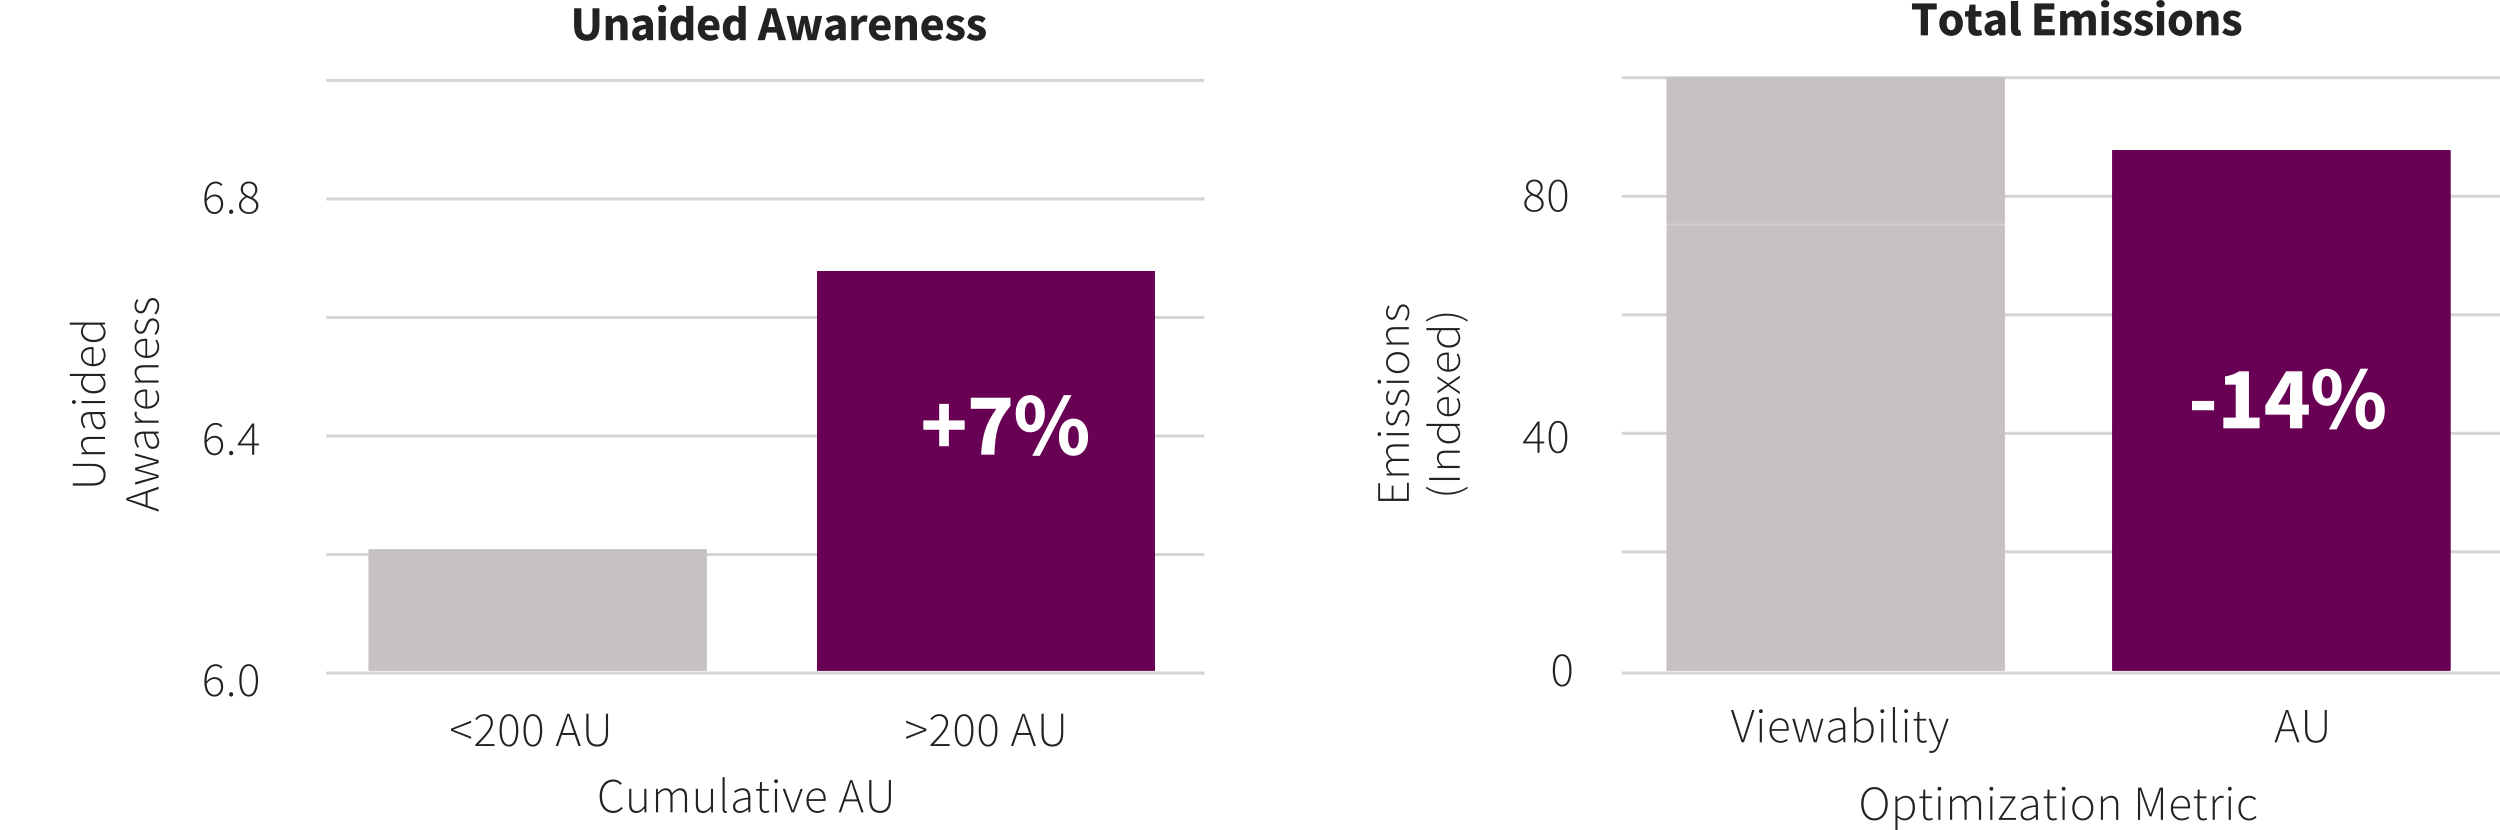 <?xml version="1.0" encoding="UTF-8"?>
<svg id="Layer_2" data-name="Layer 2" xmlns="http://www.w3.org/2000/svg" width="932.6" height="309.8" xmlns:xlink="http://www.w3.org/1999/xlink" viewBox="0 0 932.6 309.8">
  <defs>
    <style>
      .cls-1, .cls-2 {
        fill: none;
      }

      .cls-3 {
        clip-path: url(#clippath);
      }

      .cls-4 {
        fill: #680054;
      }

      .cls-5 {
        fill: #fff;
      }

      .cls-6 {
        fill: #c7c1c3;
      }

      .cls-7 {
        fill: #222;
      }

      .cls-8 {
        fill: url(#New_Pattern_Swatch_3);
      }

      .cls-9 {
        clip-path: url(#clippath-1);
      }

      .cls-10 {
        clip-path: url(#clippath-4);
      }

      .cls-11 {
        clip-path: url(#clippath-3);
      }

      .cls-12 {
        clip-path: url(#clippath-2);
      }

      .cls-13 {
        clip-path: url(#clippath-7);
      }

      .cls-14 {
        clip-path: url(#clippath-8);
      }

      .cls-15 {
        clip-path: url(#clippath-5);
      }

      .cls-16 {
        clip-path: url(#clippath-9);
      }

      .cls-17 {
        clip-path: url(#clippath-12);
      }

      .cls-18 {
        clip-path: url(#clippath-10);
      }

      .cls-19 {
        clip-path: url(#clippath-11);
      }

      .cls-2 {
        stroke: #d5d5d5;
        stroke-linejoin: round;
        stroke-width: 1.14px;
      }

      .cls-20 {
        fill: url(#New_Pattern_Swatch_3-8);
      }

      .cls-21 {
        fill: url(#New_Pattern_Swatch_3-5);
      }

      .cls-22 {
        fill: url(#New_Pattern_Swatch_3-6);
      }

      .cls-23 {
        fill: url(#New_Pattern_Swatch_3-7);
      }

      .cls-24 {
        fill: url(#New_Pattern_Swatch_3-3);
      }

      .cls-25 {
        fill: url(#New_Pattern_Swatch_3-2);
      }

      .cls-26 {
        fill: url(#New_Pattern_Swatch_3-4);
      }

      .cls-27 {
        isolation: isolate;
      }
    </style>
    <clipPath id="clippath">
      <rect class="cls-4" x="788.05" y="56.05" width="126" height="194.07"/>
    </clipPath>
    <clipPath id="clippath-1">
      <rect class="cls-4" x="788.05" y="56.05" width="126" height="194.07"/>
    </clipPath>
    <clipPath id="clippath-2">
      <rect class="cls-4" x="788.05" y="56.05" width="126" height="194.07"/>
    </clipPath>
    <pattern id="New_Pattern_Swatch_3" data-name="New Pattern Swatch 3" x="0" y="0" width="139.25" height="139.25" patternTransform="translate(1858.88 3377.21) scale(1.32 1.47)" patternUnits="userSpaceOnUse" viewBox="0 0 139.25 139.25">
      <g>
        <rect class="cls-1" width="139.25" height="139.25"/>
        <rect class="cls-6" width="139.25" height="139.25"/>
      </g>
    </pattern>
    <clipPath id="clippath-3">
      <rect class="cls-8" x="621.79" y="28.97" width="126" height="221.15"/>
    </clipPath>
    <clipPath id="clippath-4">
      <rect class="cls-8" x="621.79" y="28.97" width="126" height="221.15"/>
    </clipPath>
    <clipPath id="clippath-5">
      <rect class="cls-8" x="621.79" y="28.97" width="126" height="221.15"/>
    </clipPath>
    <clipPath id="clippath-7">
      <rect class="cls-4" x="304.84" y="101.18" width="126" height="148.94"/>
    </clipPath>
    <clipPath id="clippath-8">
      <rect class="cls-4" x="304.84" y="101.18" width="126" height="148.94"/>
    </clipPath>
    <clipPath id="clippath-9">
      <rect class="cls-4" x="304.84" y="101.18" width="126" height="148.94"/>
    </clipPath>
    <pattern id="New_Pattern_Swatch_3-2" data-name="New Pattern Swatch 3" patternTransform="translate(1702.83 3379.02) scale(1.28 1.47)" xlink:href="#New_Pattern_Swatch_3"/>
    <pattern id="New_Pattern_Swatch_3-3" data-name="New Pattern Swatch 3" patternTransform="translate(1702.83 3379.02) scale(1.28 1.47)" xlink:href="#New_Pattern_Swatch_3"/>
    <clipPath id="clippath-10">
      <rect class="cls-24" x="137.58" y="204.98" width="126" height="45.13"/>
    </clipPath>
    <pattern id="New_Pattern_Swatch_3-4" data-name="New Pattern Swatch 3" patternTransform="translate(1702.83 3379.02) scale(1.28 1.47)" xlink:href="#New_Pattern_Swatch_3"/>
    <pattern id="New_Pattern_Swatch_3-5" data-name="New Pattern Swatch 3" patternTransform="translate(1702.83 3379.02) scale(1.28 1.47)" xlink:href="#New_Pattern_Swatch_3"/>
    <clipPath id="clippath-11">
      <rect class="cls-21" x="137.58" y="204.98" width="126" height="45.13"/>
    </clipPath>
    <pattern id="New_Pattern_Swatch_3-6" data-name="New Pattern Swatch 3" patternTransform="translate(1702.83 3379.02) scale(1.28 1.47)" xlink:href="#New_Pattern_Swatch_3"/>
    <pattern id="New_Pattern_Swatch_3-7" data-name="New Pattern Swatch 3" patternTransform="translate(1702.83 3379.02) scale(1.28 1.47)" xlink:href="#New_Pattern_Swatch_3"/>
    <clipPath id="clippath-12">
      <rect class="cls-23" x="137.58" y="204.98" width="126" height="45.13"/>
    </clipPath>
    <pattern id="New_Pattern_Swatch_3-8" data-name="New Pattern Swatch 3" patternTransform="translate(1702.83 3379.02) scale(1.28 1.47)" xlink:href="#New_Pattern_Swatch_3"/>
  </defs>
  <g id="Layer_1-2" data-name="Layer 1">
    <g>
      <line class="cls-2" x1="604.97" y1="205.86" x2="932.6" y2="205.86"/>
      <line class="cls-2" x1="604.97" y1="161.65" x2="932.6" y2="161.65"/>
      <line class="cls-2" x1="604.97" y1="117.43" x2="932.6" y2="117.43"/>
      <line class="cls-2" x1="604.97" y1="73.22" x2="932.6" y2="73.22"/>
      <line class="cls-2" x1="604.97" y1="29" x2="932.6" y2="29"/>
      <g class="cls-27">
        <g>
          <path class="cls-7" d="m579.25,250.03c0-3.87,1.26-6.01,3.49-6.01s3.49,2.14,3.49,6.01-1.26,6.1-3.49,6.1-3.49-2.21-3.49-6.1Zm6.16,0c0-3.56-1.04-5.31-2.67-5.31s-2.67,1.75-2.67,5.31,1.06,5.41,2.67,5.41,2.67-1.84,2.67-5.41Z"/>
          <g>
            <path class="cls-7" d="m573.54,165.4h-5.37v-.47l5.42-7.71h.73v7.49h1.74v.69h-1.74v3.49h-.79v-3.49Zm0-.69v-4.27c0-.53.04-1.48.07-2.01h-.07c-.29.49-.62.93-.95,1.46l-3.43,4.82h4.38Z"/>
            <path class="cls-7" d="m577.69,163.01c0-3.87,1.26-6.01,3.49-6.01s3.49,2.14,3.49,6.01-1.26,6.1-3.49,6.1-3.49-2.21-3.49-6.1Zm6.16,0c0-3.56-1.04-5.32-2.67-5.32s-2.67,1.75-2.67,5.32,1.06,5.41,2.67,5.41,2.67-1.84,2.67-5.41Z"/>
          </g>
          <g>
            <path class="cls-7" d="m568.61,75.87c0-1.57,1.24-2.7,2.34-3.29v-.07c-.86-.57-1.68-1.44-1.68-2.69,0-1.68,1.35-2.85,3.05-2.85,1.99,0,3.16,1.3,3.16,3.05,0,1.28-.99,2.41-1.66,2.96v.07c1,.62,2.04,1.41,2.04,2.98,0,1.7-1.42,3.05-3.54,3.05s-3.71-1.37-3.71-3.21Zm6.43.15c0-1.79-1.75-2.41-3.56-3.12-1.19.69-2.06,1.66-2.06,2.94,0,1.44,1.22,2.58,2.9,2.58s2.72-1.06,2.72-2.39Zm-.33-5.97c0-1.3-.88-2.39-2.39-2.39-1.3,0-2.25.91-2.25,2.17,0,1.66,1.57,2.32,3.11,2.92.99-.8,1.53-1.7,1.53-2.7Z"/>
            <path class="cls-7" d="m577.69,72.99c0-3.87,1.26-6.01,3.49-6.01s3.49,2.14,3.49,6.01-1.26,6.1-3.49,6.1-3.49-2.21-3.49-6.1Zm6.16,0c0-3.56-1.04-5.32-2.67-5.32s-2.67,1.75-2.67,5.32,1.06,5.41,2.67,5.41,2.67-1.84,2.67-5.41Z"/>
          </g>
        </g>
      </g>
      <g>
        <path class="cls-7" d="m716.51,3.54h-3.27V1.28h9.24v2.26h-3.27v9.64h-2.7V3.54Z"/>
        <path class="cls-7" d="m723.42,8.66c0-3.01,2.12-4.75,4.42-4.75s4.4,1.74,4.4,4.75-2.12,4.75-4.4,4.75-4.42-1.74-4.42-4.75Zm6.08,0c0-1.57-.57-2.58-1.66-2.58s-1.66,1-1.66,2.58.55,2.58,1.66,2.58,1.66-1,1.66-2.58Z"/>
        <path class="cls-7" d="m734.27,9.9v-3.67h-1.24v-1.99l1.39-.11.31-2.41h2.23v2.41h2.17v2.1h-2.17v3.63c0,1.02.46,1.44,1.17,1.44.29,0,.62-.09.86-.18l.42,1.95c-.47.15-1.13.33-2.01.33-2.25,0-3.12-1.41-3.12-3.51Z"/>
        <path class="cls-7" d="m740.29,10.67c0-1.9,1.52-2.94,5.1-3.31-.05-.8-.44-1.32-1.42-1.32-.77,0-1.52.31-2.39.82l-.97-1.77c1.15-.69,2.45-1.19,3.87-1.19,2.32,0,3.6,1.32,3.6,4.09v5.19h-2.19l-.18-.93h-.07c-.77.68-1.61,1.15-2.63,1.15-1.66,0-2.7-1.21-2.7-2.74Zm5.1-.11v-1.59c-1.9.26-2.52.8-2.52,1.5,0,.58.4.86,1.04.86.6,0,1-.29,1.48-.77Z"/>
        <path class="cls-7" d="m750.16,10.37V.38h2.68v10.1c0,.57.26.75.47.75.11,0,.18,0,.33-.04l.33,1.99c-.29.13-.75.22-1.35.22-1.84,0-2.47-1.21-2.47-3.03Z"/>
        <path class="cls-7" d="m758.89,1.28h7.45v2.26h-4.77v2.39h4.06v2.25h-4.06v2.74h4.95v2.26h-7.63V1.28Z"/>
        <path class="cls-7" d="m768.49,4.13h2.19l.18,1.17h.07c.75-.75,1.55-1.39,2.74-1.39,1.28,0,2.05.55,2.5,1.52.8-.82,1.64-1.52,2.85-1.52,1.96,0,2.83,1.39,2.83,3.65v5.62h-2.68v-5.28c0-1.32-.35-1.72-1.11-1.72-.46,0-.97.29-1.55.88v6.12h-2.68v-5.28c0-1.32-.35-1.72-1.11-1.72-.44,0-.97.29-1.53.88v6.12h-2.68V4.13Z"/>
        <path class="cls-7" d="m783.75,1.39c0-.82.66-1.39,1.55-1.39s1.55.57,1.55,1.39-.64,1.41-1.55,1.41-1.55-.58-1.55-1.41Zm.22,2.74h2.68v9.06h-2.68V4.13Z"/>
        <path class="cls-7" d="m788.02,12.15l1.21-1.68c.82.62,1.57.95,2.34.95s1.15-.29,1.15-.77c0-.6-.91-.88-1.84-1.24-1.1-.42-2.39-1.17-2.39-2.67,0-1.68,1.37-2.83,3.47-2.83,1.39,0,2.41.57,3.2,1.15l-1.21,1.61c-.66-.47-1.28-.77-1.92-.77-.69,0-1.02.26-1.02.71,0,.58.84.8,1.77,1.15,1.15.42,2.45,1.06,2.45,2.72s-1.3,2.92-3.73,2.92c-1.19,0-2.56-.51-3.47-1.26Z"/>
        <path class="cls-7" d="m795.93,12.15l1.21-1.68c.82.62,1.57.95,2.34.95s1.15-.29,1.15-.77c0-.6-.91-.88-1.84-1.24-1.1-.42-2.39-1.17-2.39-2.67,0-1.68,1.37-2.83,3.47-2.83,1.39,0,2.41.57,3.2,1.15l-1.21,1.61c-.66-.47-1.28-.77-1.92-.77-.69,0-1.02.26-1.02.71,0,.58.84.8,1.77,1.15,1.15.42,2.45,1.06,2.45,2.72s-1.3,2.92-3.73,2.92c-1.19,0-2.56-.51-3.47-1.26Z"/>
        <path class="cls-7" d="m804.42,1.39c0-.82.66-1.39,1.55-1.39s1.55.57,1.55,1.39-.64,1.41-1.55,1.41-1.55-.58-1.55-1.41Zm.22,2.74h2.68v9.06h-2.68V4.13Z"/>
        <path class="cls-7" d="m808.97,8.66c0-3.01,2.12-4.75,4.42-4.75s4.4,1.74,4.4,4.75-2.12,4.75-4.4,4.75-4.42-1.74-4.42-4.75Zm6.08,0c0-1.57-.57-2.58-1.66-2.58s-1.66,1-1.66,2.58.55,2.58,1.66,2.58,1.66-1,1.66-2.58Z"/>
        <path class="cls-7" d="m819.45,4.13h2.19l.18,1.15h.07c.77-.73,1.68-1.37,2.9-1.37,1.97,0,2.81,1.39,2.81,3.65v5.62h-2.68v-5.28c0-1.32-.35-1.72-1.11-1.72-.68,0-1.1.31-1.68.88v6.12h-2.68V4.13Z"/>
        <path class="cls-7" d="m828.91,12.15l1.21-1.68c.82.62,1.57.95,2.34.95s1.15-.29,1.15-.77c0-.6-.91-.88-1.84-1.24-1.1-.42-2.39-1.17-2.39-2.67,0-1.68,1.37-2.83,3.47-2.83,1.39,0,2.41.57,3.2,1.15l-1.21,1.61c-.66-.47-1.28-.77-1.92-.77-.69,0-1.02.26-1.02.71,0,.58.84.8,1.77,1.15,1.15.42,2.45,1.06,2.45,2.72s-1.3,2.92-3.73,2.92c-1.19,0-2.56-.51-3.47-1.26Z"/>
      </g>
      <g>
        <path class="cls-7" d="m694.29,299.78c0-3.8,2.06-6.19,4.95-6.19s4.97,2.39,4.97,6.19-2.06,6.28-4.97,6.28-4.95-2.46-4.95-6.28Zm9.02,0c0-3.32-1.63-5.42-4.07-5.42s-4.07,2.1-4.07,5.42,1.63,5.52,4.07,5.52,4.07-2.17,4.07-5.52Z"/>
        <path class="cls-7" d="m707.06,297.07h.69l.07,1.1h.05c.86-.68,1.9-1.32,2.98-1.32,2.34,0,3.51,1.75,3.51,4.47,0,2.98-1.81,4.73-3.87,4.73-.82,0-1.72-.4-2.63-1.08v4.82h-.8v-12.73Zm6.45,4.25c0-2.16-.77-3.76-2.78-3.76-.88,0-1.81.51-2.87,1.44v5.21c1,.82,1.92,1.13,2.59,1.13,1.77,0,3.05-1.64,3.05-4.02Z"/>
        <path class="cls-7" d="m717.38,303.41v-5.64h-1.37v-.62l1.39-.07.11-2.54h.69v2.54h2.54v.69h-2.54v5.72c0,1.11.27,1.86,1.48,1.86.33,0,.79-.13,1.1-.27l.22.66c-.51.18-1.06.33-1.42.33-1.7,0-2.19-1.08-2.19-2.65Z"/>
        <path class="cls-7" d="m722.75,294.24c0-.46.33-.73.73-.73s.73.27.73.73c0,.42-.33.71-.73.71s-.73-.29-.73-.71Zm.31,2.83h.8v8.77h-.8v-8.77Z"/>
        <path class="cls-7" d="m727.43,297.07h.69l.07,1.35h.05c.79-.9,1.79-1.57,2.76-1.57,1.41,0,2.12.71,2.43,1.79,1-1.1,1.97-1.79,2.98-1.79,1.75,0,2.63,1.1,2.63,3.36v5.63h-.82v-5.52c0-1.86-.62-2.74-1.95-2.74-.82,0-1.66.55-2.63,1.64v6.61h-.8v-5.52c0-1.86-.62-2.74-1.97-2.74-.79,0-1.66.55-2.63,1.64v6.61h-.8v-8.77Z"/>
        <path class="cls-7" d="m742.13,294.24c0-.46.33-.73.73-.73s.73.27.73.73c0,.42-.33.71-.73.71s-.73-.29-.73-.71Zm.31,2.83h.8v8.77h-.8v-8.77Z"/>
        <path class="cls-7" d="m745.62,305.4l5.19-7.63h-4.62v-.69h5.66v.42l-5.17,7.63h5.35v.71h-6.41v-.44Z"/>
        <path class="cls-7" d="m753.75,303.65c0-1.94,1.75-2.87,5.66-3.31.02-1.33-.35-2.78-2.08-2.78-1.17,0-2.19.58-2.79,1.02l-.37-.6c.62-.44,1.84-1.13,3.27-1.13,2.06,0,2.78,1.5,2.78,3.38v5.61h-.69l-.07-1.13h-.05c-.89.71-1.95,1.35-3.1,1.35-1.39,0-2.54-.75-2.54-2.41Zm5.66.29v-2.98c-3.62.42-4.84,1.26-4.84,2.65,0,1.26.86,1.75,1.86,1.75s1.88-.49,2.98-1.42Z"/>
        <path class="cls-7" d="m763.72,303.41v-5.64h-1.37v-.62l1.39-.07.11-2.54h.69v2.54h2.54v.69h-2.54v5.72c0,1.11.27,1.86,1.48,1.86.33,0,.79-.13,1.1-.27l.22.66c-.51.18-1.06.33-1.42.33-1.7,0-2.19-1.08-2.19-2.65Z"/>
        <path class="cls-7" d="m769.09,294.24c0-.46.33-.73.73-.73s.73.27.73.73c0,.42-.33.71-.73.71s-.73-.29-.73-.71Zm.31,2.83h.8v8.77h-.8v-8.77Z"/>
        <path class="cls-7" d="m773.03,301.47c0-2.94,1.83-4.62,3.93-4.62s3.95,1.68,3.95,4.62-1.83,4.58-3.95,4.58-3.93-1.68-3.93-4.58Zm7.03,0c0-2.32-1.33-3.91-3.1-3.91s-3.09,1.59-3.09,3.91,1.32,3.87,3.09,3.87,3.1-1.57,3.1-3.87Z"/>
        <path class="cls-7" d="m783.72,297.07h.69l.07,1.35h.05c.9-.9,1.81-1.57,3.01-1.57,1.81,0,2.65,1.1,2.65,3.36v5.63h-.8v-5.52c0-1.86-.58-2.74-2.01-2.74-1.04,0-1.79.55-2.87,1.64v6.61h-.8v-8.77Z"/>
        <path class="cls-7" d="m797.54,293.8h1.19l2.52,7.07c.31.88.64,1.77.95,2.67h.07c.31-.89.6-1.79.91-2.67l2.5-7.07h1.21v12.04h-.82v-7.91c0-.99.05-2.25.11-3.25h-.07l-.93,2.69-2.59,7.16h-.73l-2.61-7.16-.95-2.69h-.07c.04,1,.11,2.27.11,3.25v7.91h-.79v-12.04Z"/>
        <path class="cls-7" d="m809.8,301.47c0-2.87,1.86-4.62,3.82-4.62,2.08,0,3.36,1.48,3.36,4.05,0,.22,0,.44-.04.66h-6.32c.04,2.21,1.33,3.8,3.31,3.8.95,0,1.7-.31,2.36-.79l.33.62c-.69.42-1.48.86-2.76.86-2.25,0-4.05-1.72-4.05-4.58Zm6.41-.57c0-2.25-1-3.36-2.58-3.36s-2.83,1.26-3.01,3.36h5.59Z"/>
        <path class="cls-7" d="m819.73,303.41v-5.64h-1.37v-.62l1.39-.07.11-2.54h.69v2.54h2.54v.69h-2.54v5.72c0,1.11.27,1.86,1.48,1.86.33,0,.79-.13,1.1-.27l.22.66c-.51.18-1.06.33-1.42.33-1.7,0-2.19-1.08-2.19-2.65Z"/>
        <path class="cls-7" d="m825.42,297.07h.69l.07,1.62h.05c.58-1.08,1.44-1.84,2.48-1.84.33,0,.58.04.88.18l-.18.73c-.29-.11-.46-.15-.8-.15-.79,0-1.72.6-2.39,2.25v5.97h-.8v-8.77Z"/>
        <path class="cls-7" d="m831.08,294.24c0-.46.33-.73.73-.73s.73.27.73.73c0,.42-.33.71-.73.71s-.73-.29-.73-.71Zm.31,2.83h.8v8.77h-.8v-8.77Z"/>
        <path class="cls-7" d="m835.02,301.47c0-2.94,1.86-4.62,4-4.62,1.21,0,1.97.53,2.58,1.08l-.48.57c-.57-.53-1.22-.93-2.08-.93-1.79,0-3.18,1.59-3.18,3.91s1.26,3.87,3.18,3.87c.93,0,1.74-.46,2.34-1l.42.57c-.75.66-1.68,1.15-2.79,1.15-2.26,0-3.98-1.68-3.98-4.58Z"/>
      </g>
      <g>
        <path class="cls-7" d="m645.7,264.86h.89l2.23,7.03c.46,1.46.79,2.58,1.28,4.04h.07c.49-1.46.8-2.58,1.26-4.04l2.23-7.03h.86l-3.94,12.04h-.9l-3.98-12.04Z"/>
        <path class="cls-7" d="m656.15,265.3c0-.46.33-.73.73-.73s.73.27.73.73c0,.42-.33.71-.73.71s-.73-.29-.73-.71Zm.31,2.83h.8v8.77h-.8v-8.77Z"/>
        <path class="cls-7" d="m660.09,272.53c0-2.87,1.86-4.62,3.82-4.62,2.08,0,3.36,1.48,3.36,4.05,0,.22,0,.44-.04.66h-6.32c.04,2.21,1.33,3.8,3.31,3.8.95,0,1.7-.31,2.36-.79l.33.62c-.69.42-1.48.86-2.76.86-2.25,0-4.05-1.72-4.05-4.58Zm6.41-.57c0-2.25-1-3.36-2.58-3.36s-2.83,1.26-3.01,3.36h5.59Z"/>
        <path class="cls-7" d="m668.58,268.13h.88l1.57,5.68c.22.8.42,1.55.6,2.34h.07c.2-.79.42-1.53.64-2.34l1.59-5.68h.97l1.59,5.68c.22.8.44,1.55.66,2.34h.07c.2-.79.42-1.53.62-2.34l1.55-5.68h.82l-2.52,8.77h-1.06l-1.53-5.44c-.26-.84-.42-1.64-.68-2.5h-.07c-.2.86-.42,1.7-.69,2.54l-1.52,5.41h-.97l-2.59-8.77Z"/>
        <path class="cls-7" d="m681.9,274.7c0-1.94,1.75-2.87,5.66-3.31.02-1.33-.35-2.78-2.08-2.78-1.17,0-2.19.58-2.79,1.02l-.37-.6c.62-.44,1.84-1.13,3.27-1.13,2.06,0,2.78,1.5,2.78,3.38v5.61h-.69l-.07-1.13h-.05c-.89.71-1.95,1.35-3.1,1.35-1.39,0-2.54-.75-2.54-2.41Zm5.66.29v-2.98c-3.62.42-4.84,1.26-4.84,2.65,0,1.26.86,1.75,1.86,1.75s1.88-.49,2.98-1.42Z"/>
        <path class="cls-7" d="m692.48,276h-.04l-.09.9h-.68v-13.13h.8v3.8l-.04,1.72c.9-.75,1.95-1.37,3.03-1.37,2.34,0,3.51,1.75,3.51,4.47,0,2.98-1.81,4.73-3.87,4.73-.84,0-1.81-.44-2.63-1.11Zm5.64-3.62c0-2.16-.77-3.76-2.78-3.76-.88,0-1.83.51-2.87,1.44v5.21c.97.82,1.92,1.13,2.59,1.13,1.77,0,3.05-1.64,3.05-4.02Z"/>
        <path class="cls-7" d="m701.44,265.3c0-.46.33-.73.73-.73s.73.27.73.73c0,.42-.33.71-.73.71s-.73-.29-.73-.71Zm.31,2.83h.8v8.77h-.8v-8.77Z"/>
        <path class="cls-7" d="m706.12,275.73v-11.96h.8v12.07c0,.38.16.57.38.57.07,0,.15,0,.33-.04l.15.66c-.17.05-.33.09-.58.09-.71,0-1.08-.44-1.08-1.39Z"/>
        <path class="cls-7" d="m710.32,265.3c0-.46.33-.73.73-.73s.73.27.73.73c0,.42-.33.71-.73.71s-.73-.29-.73-.71Zm.31,2.83h.8v8.77h-.8v-8.77Z"/>
        <path class="cls-7" d="m715.2,274.46v-5.64h-1.37v-.62l1.39-.07.11-2.54h.69v2.54h2.54v.69h-2.54v5.72c0,1.11.27,1.86,1.48,1.86.33,0,.79-.13,1.1-.27l.22.66c-.51.18-1.06.33-1.42.33-1.7,0-2.19-1.08-2.19-2.65Z"/>
        <path class="cls-7" d="m719.63,280.71l.18-.71c.18.07.46.15.71.15,1.08,0,1.81-.99,2.25-2.32l.24-.77-3.6-8.93h.88l2.12,5.52c.27.73.62,1.68.95,2.45h.07c.27-.77.57-1.72.8-2.45l1.88-5.52h.82l-3.47,9.86c-.49,1.48-1.37,2.9-2.94,2.9-.33,0-.66-.07-.89-.18Z"/>
      </g>
      <g>
        <path class="cls-7" d="m852.73,264.86h.84l4.24,12.04h-.88l-1.41-4.13h-4.77l-1.42,4.13h-.84l4.24-12.04Zm-1.72,7.2h4.27l-.77-2.25c-.49-1.42-.91-2.68-1.33-4.16h-.07c-.42,1.48-.84,2.74-1.33,4.16l-.77,2.25Z"/>
        <path class="cls-7" d="m859.87,272.27v-7.42h.84v7.32c0,3.2,1.5,4.17,3.2,4.17s3.29-.97,3.29-4.17v-7.32h.79v7.42c0,3.76-1.99,4.84-4.07,4.84s-4.04-1.08-4.04-4.84Z"/>
      </g>
      <g>
        <rect class="cls-4" x="788.05" y="56.05" width="126" height="194.07"/>
        <g class="cls-3">
          <g class="cls-27">
            <g>
              <rect class="cls-4" x="788.05" y="56.05" width="126" height="194.07"/>
              <g class="cls-9">
                <g>
                  <rect class="cls-4" x="788.05" y="56.05" width="126" height="194.07"/>
                  <g class="cls-12">
                    <rect class="cls-4" x="788.05" y="56.05" width="126" height="194.07"/>
                  </g>
                </g>
              </g>
            </g>
          </g>
        </g>
      </g>
      <g>
        <rect class="cls-8" x="621.79" y="28.97" width="126" height="221.15"/>
        <g class="cls-11">
          <g class="cls-27">
            <g>
              <rect class="cls-8" x="621.79" y="28.97" width="126" height="221.15"/>
              <g class="cls-10">
                <g>
                  <rect class="cls-8" x="621.79" y="28.97" width="126" height="221.15"/>
                  <g class="cls-15">
                    <rect class="cls-8" x="621.79" y="28.97" width="126" height="221.15"/>
                  </g>
                </g>
              </g>
            </g>
          </g>
        </g>
      </g>
      <g>
        <path class="cls-5" d="m817.71,149.56h8.24v3.48h-8.24v-3.48Z"/>
        <path class="cls-5" d="m829.4,155.79h4.62v-12.29h-3.99v-3.05c2.31-.44,3.79-1.04,5.29-1.94h3.62v17.28h3.99v3.99h-13.53v-3.99Z"/>
        <path class="cls-5" d="m854.25,154.68h-9.21v-3.38l7.77-12.79h6.03v12.43h2.45v3.75h-2.45v5.09h-4.59v-5.09Zm0-3.75v-3.45c0-1.37.13-3.42.2-4.76h-.13c-.54,1.17-1.14,2.38-1.74,3.58l-2.81,4.62h4.49Z"/>
        <path class="cls-5" d="m862.62,144.44c0-4.35,2.28-6.9,5.43-6.9s5.46,2.55,5.46,6.9-2.31,6.97-5.46,6.97-5.43-2.58-5.43-6.97Zm7.44,0c0-3.11-.9-4.15-2.01-4.15s-2.01,1.04-2.01,4.15.9,4.22,2.01,4.22,2.01-1.11,2.01-4.22Zm10.52-6.9h2.85l-11.79,22.64h-2.85l11.79-22.64Zm-1.84,15.67c0-4.35,2.28-6.9,5.43-6.9s5.46,2.55,5.46,6.9-2.31,6.97-5.46,6.97-5.43-2.58-5.43-6.97Zm7.43,0c0-3.12-.9-4.15-2.01-4.15s-2.01,1.04-2.01,4.15.9,4.22,2.01,4.22,2.01-1.1,2.01-4.22Z"/>
      </g>
      <line class="cls-2" x1="604.97" y1="251.08" x2="932.6" y2="251.08"/>
      <line class="cls-2" x1="121.67" y1="206.86" x2="449.3" y2="206.86"/>
      <line class="cls-2" x1="121.67" y1="162.65" x2="449.3" y2="162.65"/>
      <line class="cls-2" x1="121.67" y1="118.43" x2="449.3" y2="118.43"/>
      <line class="cls-2" x1="121.67" y1="74.22" x2="449.3" y2="74.22"/>
      <line class="cls-2" x1="121.67" y1="30" x2="449.3" y2="30"/>
      <g>
        <path class="cls-7" d="m514.13,186.87v-6.59h.69v5.75h4.32v-4.82h.69v4.82h5.03v-5.94h.69v6.78h-11.43Z"/>
        <path class="cls-7" d="m517.24,177.37v-.69l1.28-.07v-.05c-.85-.79-1.49-1.79-1.49-2.76,0-1.41.68-2.12,1.7-2.43-1.04-1-1.7-1.97-1.7-2.98,0-1.75,1.04-2.63,3.19-2.63h5.34v.82h-5.24c-1.77,0-2.6.62-2.6,1.95,0,.82.52,1.66,1.56,2.63h6.28v.8h-5.24c-1.77,0-2.6.62-2.6,1.97,0,.79.52,1.66,1.56,2.63h6.28v.8h-8.33Z"/>
        <path class="cls-7" d="m514.55,162.67c-.43,0-.69-.33-.69-.73s.26-.73.69-.73c.4,0,.68.33.68.73s-.28.73-.68.73Zm2.69-.31v-.8h8.33v.8h-8.33Z"/>
        <path class="cls-7" d="m524.63,159.09l-.57-.47c.59-.75,1.06-1.53,1.06-2.79,0-1.37-.76-2.08-1.65-2.08-1.04,0-1.49,1.13-1.84,2.14-.45,1.33-.95,2.79-2.38,2.79-1.21,0-2.22-1-2.22-2.83,0-.93.36-1.86.87-2.5l.54.44c-.42.58-.75,1.21-.75,2.1,0,1.35.75,1.97,1.51,1.97.95,0,1.32-1.02,1.68-2.06.49-1.37.92-2.87,2.55-2.87,1.25,0,2.34,1.06,2.34,2.96,0,1.3-.52,2.43-1.14,3.21Z"/>
        <path class="cls-7" d="m524.63,151.51l-.57-.47c.59-.75,1.06-1.53,1.06-2.79,0-1.37-.76-2.08-1.65-2.08-1.04,0-1.49,1.13-1.84,2.14-.45,1.33-.95,2.79-2.38,2.79-1.21,0-2.22-1-2.22-2.83,0-.93.36-1.86.87-2.5l.54.44c-.42.58-.75,1.21-.75,2.1,0,1.35.75,1.97,1.51,1.97.95,0,1.32-1.02,1.68-2.06.49-1.37.92-2.87,2.55-2.87,1.25,0,2.34,1.06,2.34,2.96,0,1.3-.52,2.43-1.14,3.21Z"/>
        <path class="cls-7" d="m514.55,143.14c-.43,0-.69-.33-.69-.73s.26-.73.69-.73c.4,0,.68.33.68.73s-.28.73-.68.73Zm2.69-.31v-.8h8.33v.8h-8.33Z"/>
        <path class="cls-7" d="m521.42,139.2c-2.79,0-4.39-1.83-4.39-3.93s1.6-3.95,4.39-3.95,4.35,1.83,4.35,3.95-1.6,3.93-4.35,3.93Zm0-7.03c-2.2,0-3.71,1.33-3.71,3.1s1.51,3.09,3.71,3.09,3.68-1.32,3.68-3.09-1.49-3.1-3.68-3.1Z"/>
        <path class="cls-7" d="m517.24,128.51v-.69l1.28-.07v-.05c-.85-.9-1.49-1.81-1.49-3.01,0-1.81,1.04-2.65,3.19-2.65h5.34v.8h-5.24c-1.77,0-2.6.58-2.6,2.01,0,1.04.52,1.79,1.56,2.87h6.28v.8h-8.33Z"/>
        <path class="cls-7" d="m524.63,119.71l-.57-.48c.59-.75,1.06-1.53,1.06-2.79,0-1.37-.76-2.08-1.65-2.08-1.04,0-1.49,1.13-1.84,2.14-.45,1.33-.95,2.79-2.38,2.79-1.21,0-2.22-1-2.22-2.83,0-.93.36-1.86.87-2.5l.54.44c-.42.58-.75,1.21-.75,2.1,0,1.35.75,1.97,1.51,1.97.95,0,1.32-1.02,1.68-2.06.49-1.37.92-2.87,2.55-2.87,1.25,0,2.34,1.06,2.34,2.96,0,1.3-.52,2.43-1.14,3.21Z"/>
        <path class="cls-7" d="m539.74,184.51c-3.05,0-5.55-.91-7.86-2.41l.28-.49c2.19,1.44,4.84,2.19,7.58,2.19s5.4-.75,7.58-2.19l.28.49c-2.31,1.5-4.81,2.41-7.86,2.41Z"/>
        <path class="cls-7" d="m533.13,179.07v-.84h11.43v.84h-11.43Z"/>
        <path class="cls-7" d="m536.23,174.59v-.69l1.28-.07v-.05c-.85-.9-1.49-1.81-1.49-3.01,0-1.81,1.04-2.65,3.19-2.65h5.34v.8h-5.24c-1.77,0-2.6.58-2.6,2.01,0,1.04.52,1.79,1.56,2.87h6.28v.8h-8.33Z"/>
        <path class="cls-7" d="m540.41,165.42c-2.69,0-4.39-1.81-4.39-3.89,0-1.06.38-1.77,1.02-2.65l-1.53.04h-3.43v-.8h12.47v.69l-1.08.07v.05c.68.71,1.28,1.68,1.28,2.85,0,2.21-1.54,3.63-4.35,3.63Zm2.31-6.5h-4.94c-.78.93-1.08,1.7-1.08,2.56,0,1.75,1.61,3.09,3.71,3.09,2.2,0,3.68-1.02,3.68-2.89,0-.97-.49-1.83-1.37-2.76Z"/>
        <path class="cls-7" d="m540.41,155.31c-2.72,0-4.39-1.86-4.39-3.82,0-2.08,1.41-3.36,3.85-3.36.21,0,.42,0,.62.04v6.32c2.1-.04,3.61-1.33,3.61-3.31,0-.95-.29-1.7-.75-2.36l.59-.33c.4.69.82,1.48.82,2.76,0,2.25-1.63,4.05-4.35,4.05Zm-.54-6.41c-2.13,0-3.19,1-3.19,2.58s1.2,2.83,3.19,3.01v-5.59Z"/>
        <path class="cls-7" d="m540.21,144.02l-3.97,2.74v-.89l2.12-1.42c.45-.29.92-.6,1.37-.93v-.07c-.45-.31-.92-.58-1.37-.89l-2.12-1.37v-.84l4.04,2.72,4.29-2.98v.89l-2.27,1.55c-.52.33-1.04.68-1.53,1.04v.07c.49.35,1.01.66,1.53,1l2.27,1.5v.86l-4.35-2.98Z"/>
        <path class="cls-7" d="m540.41,138.69c-2.72,0-4.39-1.86-4.39-3.82,0-2.08,1.41-3.36,3.85-3.36.21,0,.42,0,.62.04v6.32c2.1-.04,3.61-1.33,3.61-3.31,0-.95-.29-1.7-.75-2.36l.59-.33c.4.69.82,1.48.82,2.76,0,2.25-1.63,4.05-4.35,4.05Zm-.54-6.41c-2.13,0-3.19,1-3.19,2.58s1.2,2.83,3.19,3.01v-5.59Z"/>
        <path class="cls-7" d="m540.41,129.68c-2.69,0-4.39-1.81-4.39-3.89,0-1.06.38-1.77,1.02-2.65l-1.53.04h-3.43v-.8h12.47v.69l-1.08.07v.05c.68.71,1.28,1.68,1.28,2.85,0,2.21-1.54,3.63-4.35,3.63Zm2.31-6.5h-4.94c-.78.93-1.08,1.7-1.08,2.56,0,1.75,1.61,3.09,3.71,3.09,2.2,0,3.68-1.02,3.68-2.89,0-.97-.49-1.83-1.37-2.76Z"/>
        <path class="cls-7" d="m547.32,119.93c-2.19-1.44-4.84-2.19-7.58-2.19s-5.4.75-7.58,2.19l-.28-.49c2.31-1.5,4.81-2.41,7.86-2.41s5.55.91,7.86,2.41l-.28.49Z"/>
      </g>
      <g>
        <path class="cls-7" d="m223.68,297c0-3.82,2.08-6.21,5.13-6.21,1.41,0,2.5.69,3.14,1.44l-.49.57c-.66-.75-1.53-1.24-2.63-1.24-2.65,0-4.27,2.1-4.27,5.44s1.61,5.5,4.2,5.5c1.24,0,2.17-.51,3.05-1.48l.49.53c-.93,1.06-2.03,1.72-3.58,1.72-2.98,0-5.04-2.43-5.04-6.26Z"/>
        <path class="cls-7" d="m234.71,299.9v-5.62h.8v5.52c0,1.86.58,2.74,1.99,2.74,1.04,0,1.81-.55,2.83-1.79v-6.46h.8v8.77h-.68l-.09-1.46h-.04c-.86,1-1.77,1.68-2.98,1.68-1.81,0-2.65-1.1-2.65-3.36Z"/>
        <path class="cls-7" d="m244.68,294.28h.69l.07,1.35h.06c.79-.9,1.79-1.57,2.76-1.57,1.41,0,2.12.71,2.43,1.79,1-1.1,1.97-1.79,2.98-1.79,1.75,0,2.63,1.1,2.63,3.36v5.63h-.82v-5.52c0-1.86-.62-2.74-1.95-2.74-.82,0-1.66.55-2.63,1.64v6.61h-.8v-5.52c0-1.86-.62-2.74-1.97-2.74-.79,0-1.66.55-2.63,1.64v6.61h-.8v-8.77Z"/>
        <path class="cls-7" d="m259.57,299.9v-5.62h.8v5.52c0,1.86.58,2.74,1.99,2.74,1.04,0,1.81-.55,2.83-1.79v-6.46h.8v8.77h-.68l-.09-1.46h-.04c-.86,1-1.77,1.68-2.98,1.68-1.81,0-2.65-1.1-2.65-3.36Z"/>
        <path class="cls-7" d="m269.54,301.88v-11.96h.8v12.07c0,.38.17.57.38.57.07,0,.15,0,.33-.04l.15.66c-.16.05-.33.09-.58.09-.71,0-1.08-.44-1.08-1.39Z"/>
        <path class="cls-7" d="m273.43,300.85c0-1.94,1.75-2.87,5.66-3.31.02-1.33-.35-2.78-2.08-2.78-1.17,0-2.19.58-2.79,1.02l-.37-.6c.62-.44,1.84-1.13,3.27-1.13,2.06,0,2.78,1.5,2.78,3.38v5.61h-.69l-.07-1.13h-.05c-.9.71-1.95,1.35-3.11,1.35-1.39,0-2.54-.75-2.54-2.41Zm5.66.29v-2.98c-3.62.42-4.84,1.26-4.84,2.65,0,1.26.86,1.75,1.86,1.75s1.88-.49,2.98-1.42Z"/>
        <path class="cls-7" d="m283.4,300.62v-5.64h-1.37v-.62l1.39-.07.11-2.54h.69v2.54h2.54v.69h-2.54v5.72c0,1.11.27,1.86,1.48,1.86.33,0,.79-.13,1.1-.27l.22.66c-.51.18-1.06.33-1.42.33-1.7,0-2.19-1.08-2.19-2.65Z"/>
        <path class="cls-7" d="m288.77,291.45c0-.46.33-.73.73-.73s.73.27.73.73c0,.42-.33.71-.73.71s-.73-.29-.73-.71Zm.31,2.83h.8v8.77h-.8v-8.77Z"/>
        <path class="cls-7" d="m291.99,294.28h.88l1.97,5.5c.27.84.6,1.72.88,2.52h.07c.29-.8.6-1.68.89-2.52l1.97-5.5h.82l-3.25,8.77h-.95l-3.29-8.77Z"/>
        <path class="cls-7" d="m300.83,298.68c0-2.87,1.86-4.62,3.82-4.62,2.08,0,3.36,1.48,3.36,4.05,0,.22,0,.44-.04.66h-6.32c.04,2.21,1.33,3.8,3.31,3.8.95,0,1.7-.31,2.36-.79l.33.62c-.69.42-1.48.86-2.76.86-2.25,0-4.05-1.72-4.05-4.58Zm6.41-.57c0-2.25-1-3.36-2.58-3.36s-2.83,1.26-3.01,3.36h5.59Z"/>
        <path class="cls-7" d="m317.1,291.01h.84l4.24,12.04h-.88l-1.41-4.13h-4.77l-1.42,4.13h-.84l4.24-12.04Zm-1.72,7.2h4.27l-.77-2.25c-.49-1.42-.91-2.68-1.33-4.16h-.07c-.42,1.48-.84,2.74-1.33,4.16l-.77,2.25Z"/>
        <path class="cls-7" d="m324.24,298.42v-7.42h.84v7.32c0,3.2,1.5,4.16,3.2,4.16s3.29-.97,3.29-4.16v-7.32h.79v7.42c0,3.76-1.99,4.84-4.07,4.84s-4.04-1.08-4.04-4.84Z"/>
      </g>
      <g>
        <path class="cls-7" d="m214.16,9.48V3.09h2.7v6.67c0,2.34.73,3.14,2.06,3.14s2.1-.8,2.1-3.14V3.09h2.59v6.39c0,4-1.63,5.74-4.69,5.74s-4.77-1.74-4.77-5.74Z"/>
        <path class="cls-7" d="m225.97,5.94h2.19l.18,1.15h.07c.77-.73,1.68-1.37,2.9-1.37,1.97,0,2.81,1.39,2.81,3.65v5.62h-2.69v-5.28c0-1.32-.35-1.72-1.11-1.72-.68,0-1.1.31-1.68.88v6.12h-2.69V5.94Z"/>
        <path class="cls-7" d="m235.82,12.48c0-1.9,1.52-2.94,5.1-3.31-.05-.8-.44-1.32-1.42-1.32-.77,0-1.52.31-2.39.82l-.97-1.77c1.15-.69,2.45-1.19,3.87-1.19,2.32,0,3.6,1.32,3.6,4.09v5.19h-2.19l-.18-.93h-.07c-.77.68-1.61,1.15-2.63,1.15-1.66,0-2.7-1.21-2.7-2.74Zm5.1-.11v-1.59c-1.9.26-2.52.8-2.52,1.5,0,.58.4.86,1.04.86.6,0,1-.29,1.48-.77Z"/>
        <path class="cls-7" d="m245.46,3.2c0-.82.66-1.39,1.55-1.39s1.55.57,1.55,1.39-.64,1.41-1.55,1.41-1.55-.58-1.55-1.41Zm.22,2.74h2.68v9.06h-2.68V5.94Z"/>
        <path class="cls-7" d="m250.06,10.47c0-2.96,1.84-4.75,3.76-4.75,1,0,1.61.37,2.23.95l-.11-1.39v-3.09h2.68v12.8h-2.19l-.18-.89h-.07c-.64.64-1.53,1.11-2.41,1.11-2.25,0-3.71-1.79-3.71-4.75Zm5.88,1.74v-3.71c-.48-.44-1-.58-1.5-.58-.86,0-1.63.8-1.63,2.52s.6,2.59,1.64,2.59c.58,0,1.04-.22,1.48-.82Z"/>
        <path class="cls-7" d="m260.29,10.47c0-2.94,2.1-4.75,4.27-4.75,2.58,0,3.85,1.88,3.85,4.35,0,.48-.05.97-.11,1.19h-5.42c.24,1.32,1.15,1.92,2.36,1.92.68,0,1.3-.2,1.95-.6l.89,1.62c-.93.64-2.14,1.02-3.21,1.02-2.59,0-4.58-1.75-4.58-4.75Zm5.84-.99c0-1-.44-1.72-1.52-1.72-.84,0-1.57.57-1.75,1.72h3.27Z"/>
        <path class="cls-7" d="m269.62,10.47c0-2.96,1.84-4.75,3.76-4.75,1,0,1.61.37,2.23.95l-.11-1.39v-3.09h2.68v12.8h-2.19l-.18-.89h-.07c-.64.64-1.53,1.11-2.41,1.11-2.25,0-3.71-1.79-3.71-4.75Zm5.88,1.74v-3.71c-.48-.44-1-.58-1.5-.58-.86,0-1.63.8-1.63,2.52s.6,2.59,1.64,2.59c.58,0,1.04-.22,1.48-.82Z"/>
        <path class="cls-7" d="m286.28,3.09h3.23l3.73,11.91h-2.85l-.73-2.83h-3.63l-.73,2.83h-2.74l3.73-11.91Zm.29,6.98h2.54l-.27-1.1c-.33-1.19-.66-2.59-.97-3.83h-.07c-.29,1.26-.6,2.65-.93,3.83l-.29,1.1Z"/>
        <path class="cls-7" d="m293.39,5.94h2.67l.88,4.2c.15.9.26,1.77.4,2.69h.07c.17-.91.31-1.83.53-2.69l1-4.2h2.32l1.02,4.2c.22.9.38,1.77.57,2.69h.07c.16-.91.26-1.79.42-2.69l.86-4.2h2.48l-2.17,9.06h-3.14l-.82-3.62c-.18-.84-.33-1.68-.49-2.65h-.07c-.16.97-.29,1.81-.46,2.65l-.8,3.62h-3.07l-2.26-9.06Z"/>
        <path class="cls-7" d="m307.71,12.48c0-1.9,1.52-2.94,5.1-3.31-.05-.8-.44-1.32-1.42-1.32-.77,0-1.52.31-2.39.82l-.97-1.77c1.15-.69,2.45-1.19,3.87-1.19,2.32,0,3.6,1.32,3.6,4.09v5.19h-2.19l-.18-.93h-.07c-.77.68-1.61,1.15-2.63,1.15-1.66,0-2.7-1.21-2.7-2.74Zm5.1-.11v-1.59c-1.9.26-2.52.8-2.52,1.5,0,.58.4.86,1.04.86.6,0,1-.29,1.48-.77Z"/>
        <path class="cls-7" d="m317.57,5.94h2.19l.18,1.59h.07c.66-1.22,1.64-1.81,2.58-1.81.51,0,.82.07,1.08.18l-.44,2.32c-.33-.09-.6-.15-.99-.15-.68,0-1.52.44-1.99,1.66v5.26h-2.69V5.94Z"/>
        <path class="cls-7" d="m324.13,10.47c0-2.94,2.1-4.75,4.27-4.75,2.58,0,3.85,1.88,3.85,4.35,0,.48-.05.97-.11,1.19h-5.42c.24,1.32,1.15,1.92,2.36,1.92.68,0,1.3-.2,1.95-.6l.9,1.62c-.93.64-2.14,1.02-3.21,1.02-2.59,0-4.58-1.75-4.58-4.75Zm5.84-.99c0-1-.44-1.72-1.52-1.72-.84,0-1.57.57-1.75,1.72h3.27Z"/>
        <path class="cls-7" d="m333.93,5.94h2.19l.18,1.15h.07c.77-.73,1.68-1.37,2.9-1.37,1.97,0,2.81,1.39,2.81,3.65v5.62h-2.68v-5.28c0-1.32-.35-1.72-1.11-1.72-.68,0-1.1.31-1.68.88v6.12h-2.68V5.94Z"/>
        <path class="cls-7" d="m343.67,10.47c0-2.94,2.1-4.75,4.27-4.75,2.58,0,3.85,1.88,3.85,4.35,0,.48-.05.97-.11,1.19h-5.42c.24,1.32,1.15,1.92,2.36,1.92.68,0,1.3-.2,1.95-.6l.9,1.62c-.93.64-2.14,1.02-3.21,1.02-2.59,0-4.58-1.75-4.58-4.75Zm5.84-.99c0-1-.44-1.72-1.52-1.72-.84,0-1.57.57-1.75,1.72h3.27Z"/>
        <path class="cls-7" d="m352.67,13.96l1.21-1.68c.82.62,1.57.95,2.34.95s1.15-.29,1.15-.77c0-.6-.91-.88-1.84-1.24-1.1-.42-2.39-1.17-2.39-2.67,0-1.68,1.37-2.83,3.47-2.83,1.39,0,2.41.57,3.2,1.15l-1.21,1.61c-.66-.47-1.28-.77-1.92-.77-.69,0-1.02.26-1.02.71,0,.58.84.8,1.77,1.15,1.15.42,2.45,1.06,2.45,2.72s-1.3,2.92-3.73,2.92c-1.19,0-2.56-.51-3.47-1.26Z"/>
        <path class="cls-7" d="m360.58,13.96l1.21-1.68c.82.62,1.57.95,2.34.95s1.15-.29,1.15-.77c0-.6-.91-.88-1.84-1.24-1.1-.42-2.39-1.17-2.39-2.67,0-1.68,1.37-2.83,3.47-2.83,1.39,0,2.41.57,3.2,1.15l-1.21,1.61c-.66-.47-1.28-.77-1.92-.77-.69,0-1.02.26-1.02.71,0,.58.84.8,1.77,1.15,1.15.42,2.45,1.06,2.45,2.72s-1.3,2.92-3.73,2.92c-1.19,0-2.56-.51-3.47-1.26Z"/>
      </g>
      <g>
        <path class="cls-7" d="m34.56,181.15h-7.42v-.84h7.32c3.2,0,4.17-1.5,4.17-3.2s-.97-3.29-4.17-3.29h-7.32v-.79h7.42c3.76,0,4.84,1.99,4.84,4.07s-1.08,4.04-4.84,4.04Z"/>
        <path class="cls-7" d="m30.41,169.44v-.69l1.35-.07v-.06c-.9-.89-1.57-1.81-1.57-3.01,0-1.81,1.1-2.65,3.36-2.65h5.62v.8h-5.52c-1.86,0-2.74.58-2.74,2.01,0,1.04.55,1.79,1.64,2.87h6.61v.8h-8.77Z"/>
        <path class="cls-7" d="m36.99,160.17c-1.94,0-2.87-1.75-3.31-5.66-1.33-.02-2.78.35-2.78,2.08,0,1.17.58,2.19,1.02,2.79l-.6.37c-.44-.62-1.13-1.84-1.13-3.27,0-2.06,1.5-2.78,3.38-2.78h5.61v.69l-1.13.07v.05c.71.89,1.35,1.95,1.35,3.1,0,1.39-.75,2.54-2.41,2.54Zm.29-5.66h-2.98c.42,3.62,1.26,4.84,2.65,4.84,1.26,0,1.75-.86,1.75-1.86s-.49-1.88-1.42-2.98Z"/>
        <path class="cls-7" d="m27.58,150.7c-.46,0-.73-.33-.73-.73s.27-.73.73-.73c.42,0,.71.33.71.73s-.29.73-.71.73Zm2.83-.31v-.8h8.77v.8h-8.77Z"/>
        <path class="cls-7" d="m34.81,146.76c-2.83,0-4.62-1.81-4.62-3.89,0-1.06.4-1.77,1.08-2.65l-1.61.04h-3.62v-.8h13.13v.69l-1.13.07v.06c.71.71,1.35,1.68,1.35,2.85,0,2.21-1.63,3.63-4.58,3.63Zm2.43-6.5h-5.21c-.82.93-1.13,1.7-1.13,2.56,0,1.75,1.7,3.09,3.91,3.09,2.32,0,3.87-1.02,3.87-2.89,0-.97-.51-1.83-1.44-2.76Z"/>
        <path class="cls-7" d="m34.81,136.64c-2.87,0-4.62-1.86-4.62-3.82,0-2.08,1.48-3.36,4.05-3.36.22,0,.44,0,.66.04v6.32c2.21-.04,3.8-1.33,3.8-3.31,0-.95-.31-1.7-.79-2.36l.62-.33c.42.69.86,1.48.86,2.76,0,2.25-1.72,4.05-4.58,4.05Zm-.57-6.41c-2.25,0-3.36,1-3.36,2.58s1.26,2.83,3.36,3.01v-5.59Z"/>
        <path class="cls-7" d="m34.81,127.64c-2.83,0-4.62-1.81-4.62-3.89,0-1.06.4-1.77,1.08-2.65l-1.61.04h-3.62v-.8h13.13v.69l-1.13.07v.06c.71.71,1.35,1.68,1.35,2.85,0,2.21-1.63,3.63-4.58,3.63Zm2.43-6.5h-5.21c-.82.93-1.13,1.7-1.13,2.56,0,1.75,1.7,3.09,3.91,3.09,2.32,0,3.87-1.02,3.87-2.89,0-.97-.51-1.83-1.44-2.76Z"/>
        <path class="cls-7" d="m47.14,186.63v-.84l12.04-4.24v.88l-4.13,1.41v4.77l4.13,1.42v.84l-12.04-4.24Zm7.2,1.72v-4.27l-2.25.77c-1.42.49-2.69.91-4.16,1.33v.07c1.48.42,2.74.84,4.16,1.33l2.25.77Z"/>
        <path class="cls-7" d="m50.41,180.79v-.88l5.68-1.57c.8-.22,1.55-.42,2.34-.6v-.07c-.79-.2-1.54-.42-2.34-.64l-5.68-1.59v-.97l5.68-1.59c.8-.22,1.55-.44,2.34-.66v-.07c-.79-.2-1.54-.42-2.34-.62l-5.68-1.55v-.82l8.77,2.52v1.06l-5.44,1.53c-.84.26-1.64.42-2.5.68v.07c.86.2,1.7.42,2.54.69l5.41,1.52v.97l-8.77,2.59Z"/>
        <path class="cls-7" d="m56.99,167.47c-1.94,0-2.87-1.75-3.31-5.66-1.33-.02-2.78.35-2.78,2.08,0,1.17.58,2.19,1.02,2.79l-.6.37c-.44-.62-1.13-1.84-1.13-3.27,0-2.06,1.5-2.78,3.38-2.78h5.61v.69l-1.13.07v.05c.71.89,1.35,1.95,1.35,3.1,0,1.39-.75,2.54-2.41,2.54Zm.29-5.66h-2.98c.42,3.62,1.26,4.84,2.65,4.84,1.26,0,1.75-.86,1.75-1.86s-.49-1.88-1.42-2.98Z"/>
        <path class="cls-7" d="m50.41,157.7v-.69l1.63-.07v-.06c-1.08-.58-1.85-1.44-1.85-2.48,0-.33.04-.58.18-.88l.73.18c-.11.29-.15.46-.15.8,0,.79.6,1.72,2.25,2.39h5.97v.8h-8.77Z"/>
        <path class="cls-7" d="m54.81,152.46c-2.87,0-4.62-1.86-4.62-3.82,0-2.08,1.48-3.36,4.05-3.36.22,0,.44,0,.66.04v6.32c2.21-.04,3.8-1.33,3.8-3.31,0-.95-.31-1.7-.79-2.36l.62-.33c.42.69.86,1.48.86,2.76,0,2.25-1.72,4.05-4.58,4.05Zm-.57-6.41c-2.25,0-3.36,1-3.36,2.58s1.26,2.83,3.36,3.01v-5.59Z"/>
        <path class="cls-7" d="m50.41,142.72v-.69l1.35-.07v-.06c-.9-.89-1.57-1.81-1.57-3.01,0-1.81,1.1-2.65,3.36-2.65h5.62v.8h-5.52c-1.86,0-2.74.58-2.74,2.01,0,1.04.55,1.79,1.64,2.87h6.61v.8h-8.77Z"/>
        <path class="cls-7" d="m54.81,133.55c-2.87,0-4.62-1.86-4.62-3.82,0-2.08,1.48-3.36,4.05-3.36.22,0,.44,0,.66.04v6.32c2.21-.04,3.8-1.33,3.8-3.31,0-.95-.31-1.7-.79-2.36l.62-.33c.42.69.86,1.48.86,2.76,0,2.25-1.72,4.05-4.58,4.05Zm-.57-6.41c-2.25,0-3.36,1-3.36,2.58s1.26,2.83,3.36,3.01v-5.59Z"/>
        <path class="cls-7" d="m58.19,124.92l-.6-.48c.62-.75,1.11-1.53,1.11-2.79,0-1.37-.8-2.08-1.73-2.08-1.1,0-1.57,1.13-1.94,2.14-.48,1.33-1,2.79-2.5,2.79-1.28,0-2.34-1-2.34-2.83,0-.93.38-1.86.91-2.5l.57.44c-.44.58-.79,1.21-.79,2.1,0,1.35.79,1.97,1.59,1.97,1,0,1.39-1.02,1.77-2.06.51-1.37.97-2.87,2.69-2.87,1.31,0,2.47,1.06,2.47,2.96,0,1.3-.55,2.43-1.21,3.21Z"/>
        <path class="cls-7" d="m58.19,117.33l-.6-.48c.62-.75,1.11-1.53,1.11-2.79,0-1.37-.8-2.08-1.73-2.08-1.1,0-1.57,1.13-1.94,2.14-.48,1.33-1,2.79-2.5,2.79-1.28,0-2.34-1-2.34-2.83,0-.93.38-1.86.91-2.5l.57.44c-.44.58-.79,1.21-.79,2.1,0,1.35.79,1.97,1.59,1.97,1,0,1.39-1.02,1.77-2.06.51-1.37.97-2.87,2.69-2.87,1.31,0,2.47,1.06,2.47,2.96,0,1.3-.55,2.43-1.21,3.21Z"/>
      </g>
      <g>
        <path class="cls-7" d="m76.24,254.35c0-4.89,2.05-6.59,4.29-6.59,1.1,0,1.86.46,2.46,1.13l-.49.55c-.51-.64-1.22-.97-1.97-.97-1.86,0-3.47,1.5-3.47,5.75.8-.99,1.86-1.62,2.94-1.62,2.05,0,3.25,1.26,3.25,3.62,0,2.12-1.46,3.65-3.2,3.65-2.34,0-3.82-1.97-3.82-5.52Zm6.19,1.86c0-1.68-.75-2.92-2.52-2.92-.82,0-1.88.47-2.83,1.75.15,2.47,1.1,4.13,3,4.13,1.35,0,2.36-1.3,2.36-2.96Z"/>
        <path class="cls-7" d="m85.44,259.04c0-.53.38-.84.79-.84s.77.31.77.84-.37.82-.77.82-.79-.31-.79-.82Z"/>
        <path class="cls-7" d="m89.28,253.76c0-3.87,1.26-6.01,3.49-6.01s3.49,2.14,3.49,6.01-1.26,6.1-3.49,6.1-3.49-2.21-3.49-6.1Zm6.16,0c0-3.56-1.04-5.32-2.67-5.32s-2.67,1.75-2.67,5.32,1.06,5.41,2.67,5.41,2.67-1.84,2.67-5.41Z"/>
      </g>
      <g>
        <path class="cls-7" d="m76.24,164.33c0-4.89,2.05-6.59,4.29-6.59,1.1,0,1.86.46,2.46,1.13l-.49.55c-.51-.64-1.22-.97-1.97-.97-1.86,0-3.47,1.5-3.47,5.75.8-.99,1.86-1.62,2.94-1.62,2.05,0,3.25,1.26,3.25,3.62,0,2.12-1.46,3.65-3.2,3.65-2.34,0-3.82-1.97-3.82-5.52Zm6.19,1.86c0-1.68-.75-2.92-2.52-2.92-.82,0-1.88.47-2.83,1.75.15,2.47,1.1,4.13,3,4.13,1.35,0,2.36-1.3,2.36-2.96Z"/>
        <path class="cls-7" d="m85.44,169.02c0-.53.38-.84.79-.84s.77.31.77.84-.37.82-.77.82-.79-.31-.79-.82Z"/>
        <path class="cls-7" d="m94.06,166.14h-5.37v-.47l5.42-7.71h.73v7.49h1.74v.69h-1.74v3.49h-.79v-3.49Zm0-.69v-4.27c0-.53.04-1.48.07-2.01h-.07c-.29.49-.62.93-.95,1.46l-3.43,4.82h4.38Z"/>
      </g>
      <g>
        <path class="cls-7" d="m76.24,74.31c0-4.89,2.05-6.59,4.29-6.59,1.1,0,1.86.46,2.46,1.13l-.49.55c-.51-.64-1.22-.97-1.97-.97-1.86,0-3.47,1.5-3.47,5.75.8-.99,1.86-1.62,2.94-1.62,2.05,0,3.25,1.26,3.25,3.62,0,2.12-1.46,3.65-3.2,3.65-2.34,0-3.82-1.97-3.82-5.52Zm6.19,1.86c0-1.68-.75-2.92-2.52-2.92-.82,0-1.88.47-2.83,1.75.15,2.47,1.1,4.13,3,4.13,1.35,0,2.36-1.3,2.36-2.96Z"/>
        <path class="cls-7" d="m85.44,79c0-.53.38-.84.79-.84s.77.31.77.84-.37.82-.77.82-.79-.31-.79-.82Z"/>
        <path class="cls-7" d="m89.13,76.61c0-1.57,1.24-2.7,2.34-3.29v-.07c-.86-.57-1.68-1.44-1.68-2.69,0-1.68,1.35-2.85,3.05-2.85,1.99,0,3.16,1.3,3.16,3.05,0,1.28-.99,2.41-1.66,2.96v.07c1,.62,2.05,1.41,2.05,2.98,0,1.7-1.42,3.05-3.54,3.05s-3.71-1.37-3.71-3.21Zm6.43.15c0-1.79-1.75-2.41-3.56-3.12-1.19.69-2.06,1.66-2.06,2.94,0,1.44,1.22,2.58,2.9,2.58s2.72-1.06,2.72-2.39Zm-.33-5.97c0-1.3-.88-2.39-2.39-2.39-1.3,0-2.25.91-2.25,2.17,0,1.66,1.57,2.32,3.1,2.92.99-.8,1.53-1.7,1.53-2.7Z"/>
      </g>
      <g>
        <path class="cls-7" d="m168.24,272.63v-.8l7.51-3v.79l-4.24,1.64-2.43.93v.07l2.43.93,4.24,1.64v.79l-7.51-3Z"/>
        <path class="cls-7" d="m177.3,277.78c3.84-3.89,5.75-6.06,5.75-8.09,0-1.46-.79-2.59-2.54-2.59-1.06,0-2.01.66-2.72,1.53l-.53-.51c.88-.97,1.9-1.72,3.32-1.72,2.08,0,3.29,1.3,3.29,3.27,0,2.32-2.12,4.55-5.35,7.98.64-.04,1.32-.09,1.95-.09h3.98v.73h-7.16v-.51Z"/>
        <path class="cls-7" d="m186.36,272.41c0-3.87,1.26-6.01,3.49-6.01s3.49,2.14,3.49,6.01-1.26,6.1-3.49,6.1-3.49-2.21-3.49-6.1Zm6.16,0c0-3.56-1.04-5.31-2.67-5.31s-2.67,1.75-2.67,5.31,1.06,5.41,2.67,5.41,2.67-1.84,2.67-5.41Z"/>
        <path class="cls-7" d="m195.29,272.41c0-3.87,1.26-6.01,3.49-6.01s3.49,2.14,3.49,6.01-1.26,6.1-3.49,6.1-3.49-2.21-3.49-6.1Zm6.16,0c0-3.56-1.04-5.31-2.67-5.31s-2.67,1.75-2.67,5.31,1.06,5.41,2.67,5.41,2.67-1.84,2.67-5.41Z"/>
        <path class="cls-7" d="m211.57,266.25h.84l4.24,12.04h-.88l-1.41-4.13h-4.77l-1.42,4.13h-.84l4.24-12.04Zm-1.72,7.2h4.27l-.77-2.25c-.49-1.42-.91-2.68-1.33-4.16h-.07c-.42,1.48-.84,2.74-1.33,4.16l-.77,2.25Z"/>
        <path class="cls-7" d="m218.71,273.67v-7.42h.84v7.32c0,3.2,1.5,4.17,3.2,4.17s3.29-.97,3.29-4.17v-7.32h.79v7.42c0,3.76-1.99,4.84-4.07,4.84s-4.04-1.08-4.04-4.84Z"/>
      </g>
      <g>
        <path class="cls-7" d="m338.04,274.84l4.24-1.64,2.43-.93v-.07l-2.43-.93-4.24-1.64v-.79l7.51,3v.8l-7.51,3v-.79Z"/>
        <path class="cls-7" d="m347.1,277.78c3.83-3.89,5.75-6.06,5.75-8.09,0-1.46-.79-2.59-2.54-2.59-1.06,0-2.01.66-2.72,1.53l-.53-.51c.88-.97,1.9-1.72,3.32-1.72,2.08,0,3.29,1.3,3.29,3.27,0,2.32-2.12,4.55-5.35,7.98.64-.04,1.31-.09,1.95-.09h3.98v.73h-7.16v-.51Z"/>
        <path class="cls-7" d="m356.16,272.41c0-3.87,1.26-6.01,3.49-6.01s3.49,2.14,3.49,6.01-1.26,6.1-3.49,6.1-3.49-2.21-3.49-6.1Zm6.15,0c0-3.56-1.04-5.31-2.67-5.31s-2.67,1.75-2.67,5.31,1.06,5.41,2.67,5.41,2.67-1.84,2.67-5.41Z"/>
        <path class="cls-7" d="m365.09,272.41c0-3.87,1.26-6.01,3.49-6.01s3.49,2.14,3.49,6.01-1.26,6.1-3.49,6.1-3.49-2.21-3.49-6.1Zm6.16,0c0-3.56-1.04-5.31-2.67-5.31s-2.67,1.75-2.67,5.31,1.06,5.41,2.67,5.41,2.67-1.84,2.67-5.41Z"/>
        <path class="cls-7" d="m381.37,266.25h.84l4.24,12.04h-.88l-1.41-4.13h-4.77l-1.42,4.13h-.84l4.24-12.04Zm-1.72,7.2h4.27l-.77-2.25c-.49-1.42-.91-2.68-1.33-4.16h-.07c-.42,1.48-.84,2.74-1.33,4.16l-.77,2.25Z"/>
        <path class="cls-7" d="m388.51,273.67v-7.42h.84v7.32c0,3.2,1.5,4.17,3.2,4.17s3.29-.97,3.29-4.17v-7.32h.79v7.42c0,3.76-1.99,4.84-4.07,4.84s-4.04-1.08-4.04-4.84Z"/>
      </g>
      <g>
        <rect class="cls-4" x="304.84" y="101.18" width="126" height="148.94"/>
        <g class="cls-13">
          <g class="cls-27">
            <g>
              <rect class="cls-4" x="304.84" y="101.18" width="126" height="148.94"/>
              <g class="cls-14">
                <g>
                  <rect class="cls-4" x="304.84" y="101.18" width="126" height="148.94"/>
                  <g class="cls-16">
                    <rect class="cls-4" x="304.84" y="101.18" width="126" height="148.94"/>
                  </g>
                </g>
              </g>
            </g>
          </g>
        </g>
      </g>
      <g>
        <rect class="cls-25" x="137.58" y="204.98" width="126" height="45.13"/>
        <g class="cls-18">
          <g class="cls-27">
            <g>
              <rect class="cls-26" x="137.58" y="204.98" width="126" height="45.13"/>
              <g class="cls-19">
                <g>
                  <rect class="cls-22" x="137.58" y="204.98" width="126" height="45.13"/>
                  <g class="cls-17">
                    <rect class="cls-20" x="137.58" y="204.98" width="126" height="45.13"/>
                  </g>
                </g>
              </g>
            </g>
          </g>
        </g>
      </g>
      <g>
        <path class="cls-5" d="m350.35,160.31h-5.9v-3.48h5.9v-6.16h3.62v6.16h5.89v3.48h-5.89v6.16h-3.62v-6.16Z"/>
        <path class="cls-5" d="m371.69,152.51h-9.54v-4.15h14.8v3.01c-4.92,5.96-5.63,9.95-6,18.25h-4.96c.4-7.07,1.67-11.56,5.69-17.11Z"/>
        <path class="cls-5" d="m378.89,154.29c0-4.35,2.28-6.9,5.43-6.9s5.46,2.55,5.46,6.9-2.31,6.97-5.46,6.97-5.43-2.58-5.43-6.97Zm7.44,0c0-3.11-.9-4.15-2.01-4.15s-2.01,1.04-2.01,4.15.9,4.22,2.01,4.22,2.01-1.11,2.01-4.22Zm10.52-6.9h2.85l-11.79,22.64h-2.85l11.79-22.64Zm-1.84,15.67c0-4.35,2.28-6.9,5.43-6.9s5.46,2.55,5.46,6.9-2.31,6.97-5.46,6.97-5.43-2.58-5.43-6.97Zm7.44,0c0-3.12-.9-4.15-2.01-4.15s-2.01,1.04-2.01,4.15.9,4.22,2.01,4.22,2.01-1.1,2.01-4.22Z"/>
      </g>
      <line class="cls-2" x1="121.67" y1="251.08" x2="449.3" y2="251.08"/>
    </g>
  </g>
</svg>